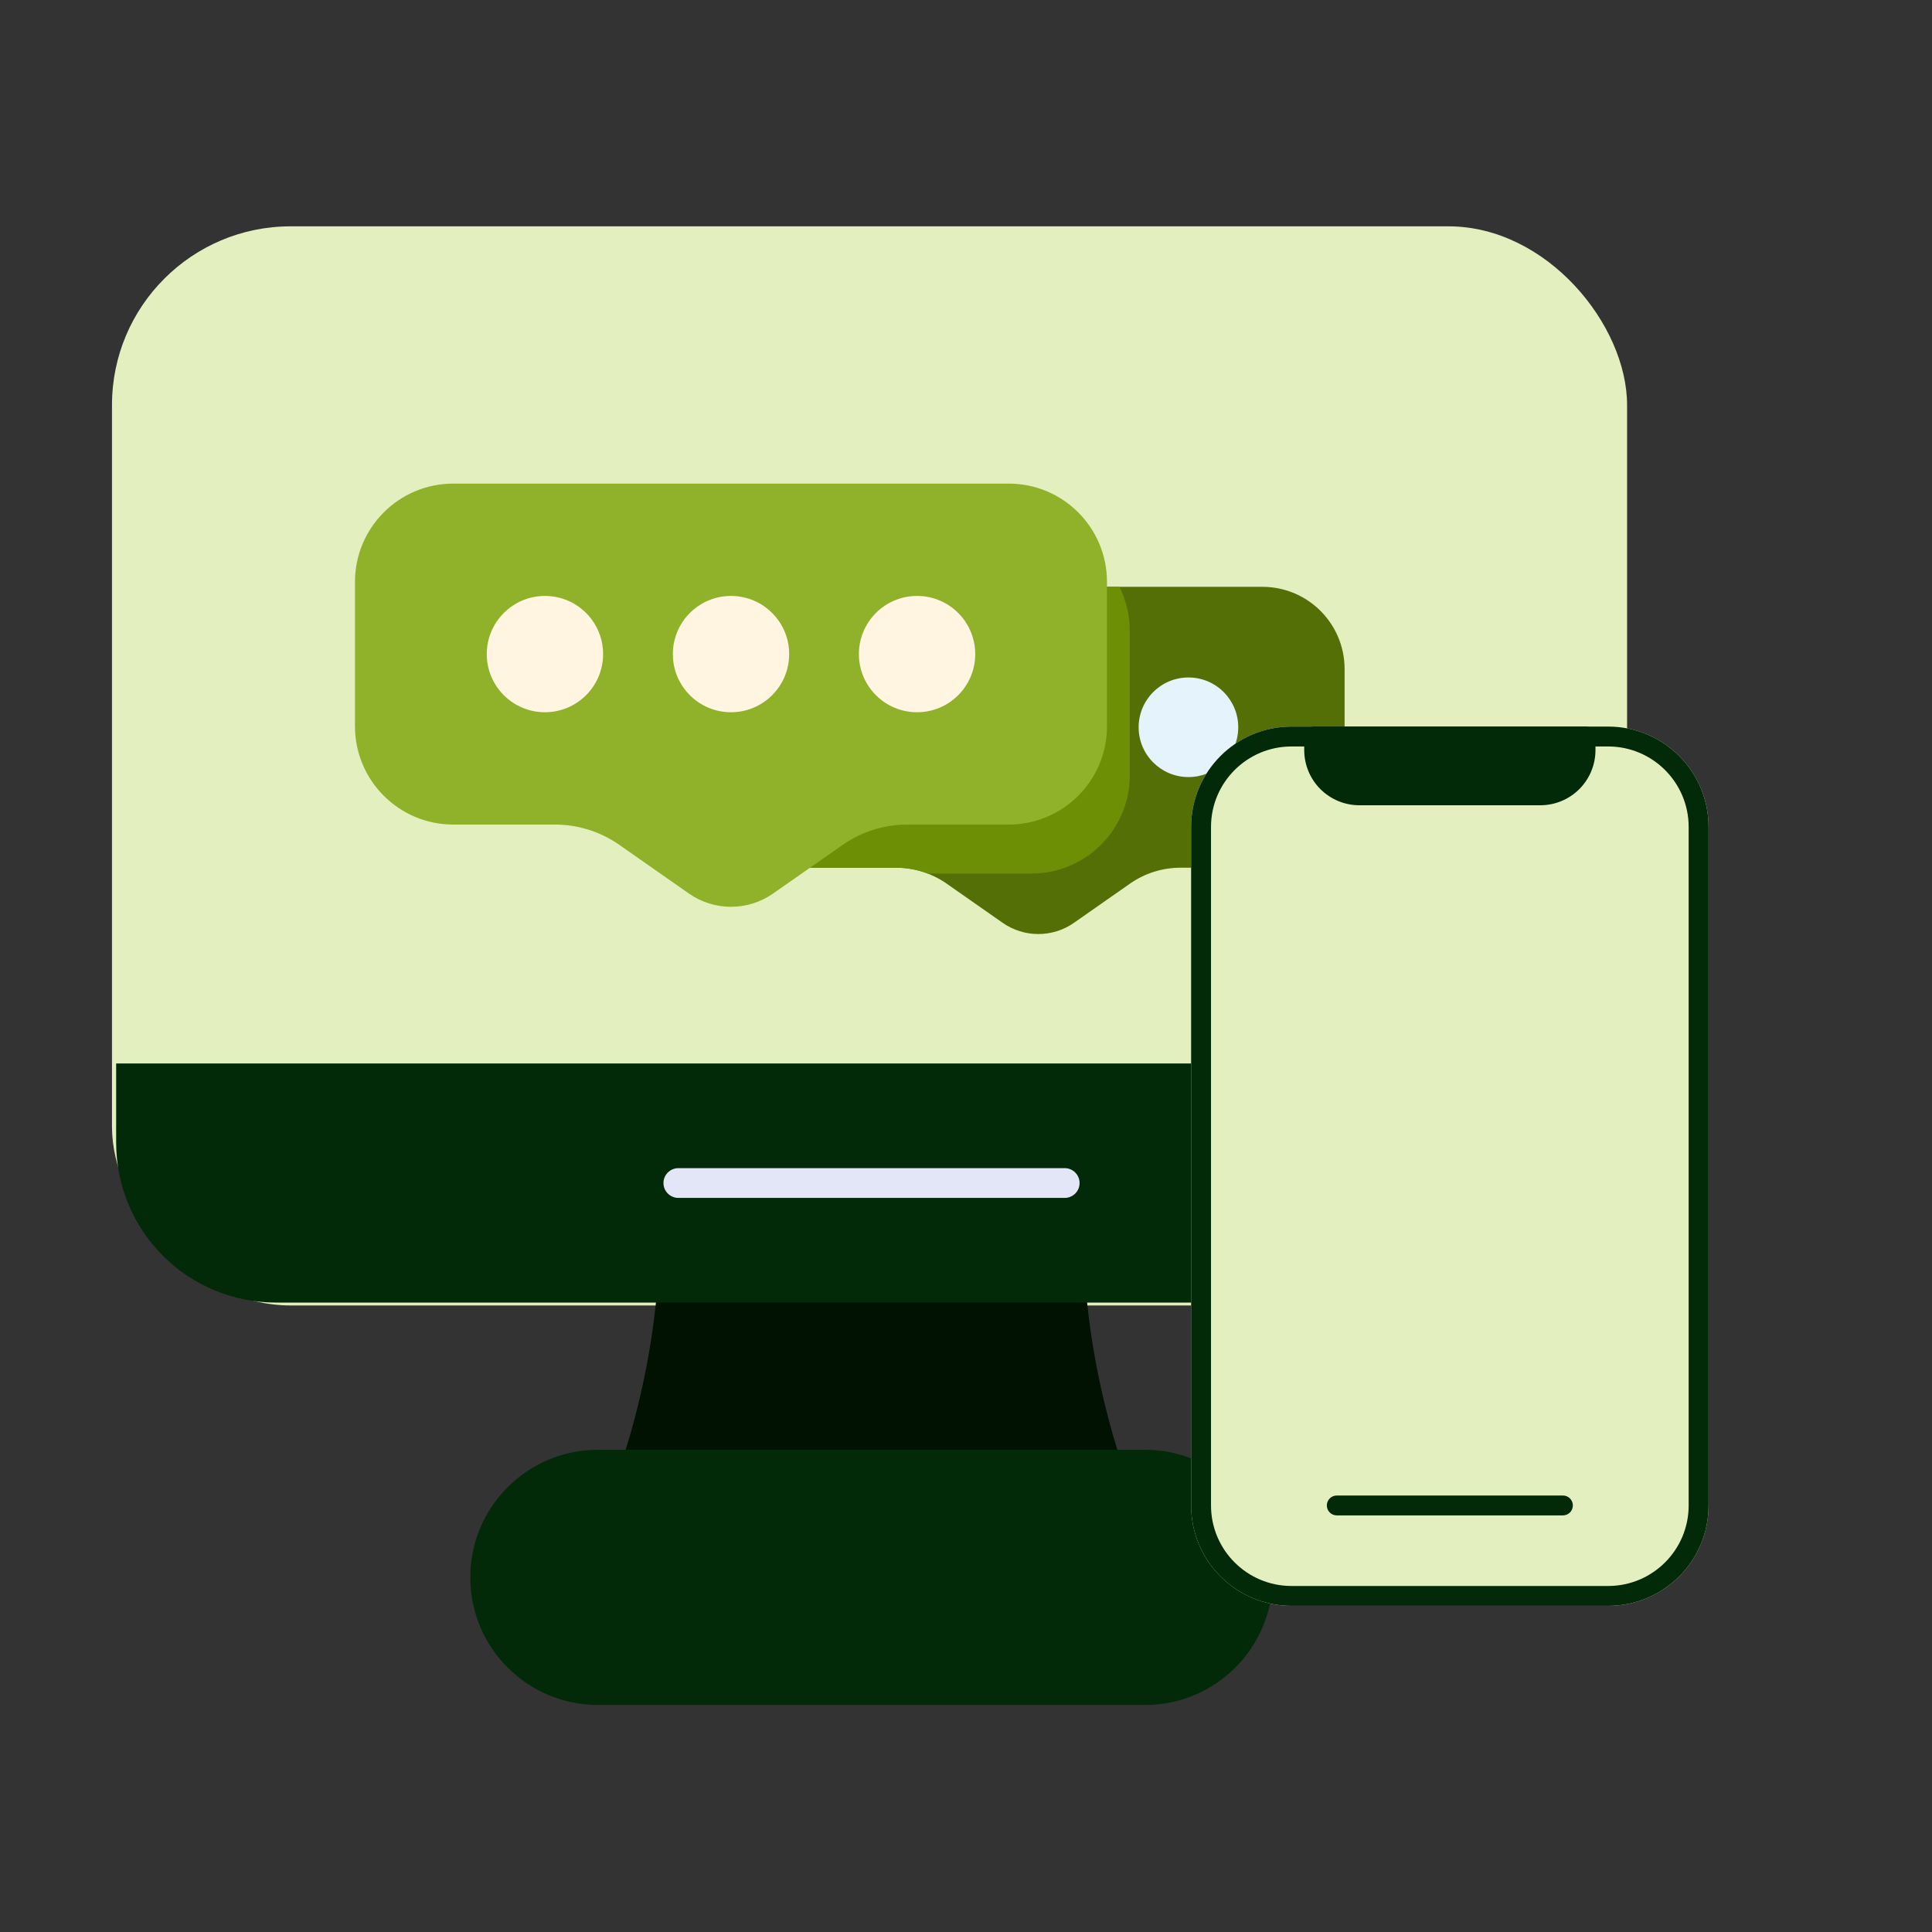 <svg width="81" height="81" viewBox="0 0 81 81" fill="none" xmlns="http://www.w3.org/2000/svg">
<rect x="0" y="0" width="81" height="81" fill="#333333" stroke="none"/>
<rect x="4.695" y="9.489" width="63.521" height="45.243" rx="7.491" fill="#E3EFBF"/>
<path fill-rule="evenodd" clip-rule="evenodd" d="M45.787 24.603C45.442 24.603 45.163 24.882 45.163 25.227V30.45C45.163 32.036 43.877 33.322 42.291 33.322C42.291 33.322 39.492 33.322 38.034 33.322C36.809 33.322 35.614 33.699 34.61 34.401L33.435 35.222C33.222 35.371 33.124 35.634 33.187 35.885C33.249 36.136 33.46 36.322 33.717 36.353C33.854 36.37 33.994 36.379 34.136 36.379C34.136 36.379 36.394 36.379 37.57 36.379C38.328 36.379 39.067 36.612 39.687 37.046C40.4 37.544 41.322 38.189 42.038 38.69C42.935 39.317 44.128 39.317 45.025 38.69C45.741 38.189 46.663 37.544 47.376 37.046C47.996 36.612 48.735 36.379 49.493 36.379C50.669 36.379 52.927 36.379 52.927 36.379C54.83 36.379 56.373 34.836 56.373 32.934C56.373 31.421 56.373 29.562 56.373 28.049C56.373 26.146 54.83 24.603 52.927 24.603H45.787Z" fill="#546F06"/>
<path fill-rule="evenodd" clip-rule="evenodd" d="M46.931 24.603H45.787C45.442 24.603 45.163 24.882 45.163 25.227V30.45C45.163 32.036 43.877 33.322 42.291 33.322C42.291 33.322 39.492 33.322 38.034 33.322C36.809 33.322 35.614 33.699 34.61 34.401L33.435 35.222C33.222 35.371 33.124 35.634 33.187 35.885C33.249 36.136 33.46 36.322 33.717 36.353C33.854 36.37 33.994 36.379 34.136 36.379C34.136 36.379 36.394 36.379 37.57 36.379C38.026 36.379 38.476 36.464 38.897 36.625C38.928 36.625 38.959 36.624 38.99 36.624C40.448 36.624 43.246 36.624 43.246 36.624C45.522 36.624 47.367 34.78 47.367 32.504C47.367 30.629 47.367 28.325 47.367 26.45C47.367 25.786 47.21 25.159 46.931 24.603Z" fill="#6D8F06"/>
<path fill-rule="evenodd" clip-rule="evenodd" d="M26.094 61.215C26.032 61.405 26.065 61.613 26.183 61.775C26.3 61.937 26.488 62.033 26.688 62.033H46.39C46.59 62.033 46.778 61.937 46.895 61.775C47.013 61.613 47.046 61.405 46.984 61.215C46.216 58.855 45.722 56.412 45.513 53.935C45.486 53.611 45.215 53.363 44.891 53.363H28.187C27.862 53.363 27.592 53.611 27.565 53.935C27.356 56.412 26.862 58.855 26.094 61.215Z" fill="#011203"/>
<path d="M49.826 32.579C50.98 32.579 51.914 31.644 51.914 30.491C51.914 29.338 50.98 28.403 49.826 28.403C48.673 28.403 47.738 29.338 47.738 30.491C47.738 31.644 48.673 32.579 49.826 32.579Z" fill="#E4F3FC"/>
<path fill-rule="evenodd" clip-rule="evenodd" d="M23.26 34.57C24.229 34.57 25.175 34.868 25.969 35.424C26.852 36.041 27.994 36.84 28.883 37.462C29.942 38.203 31.352 38.203 32.412 37.462C33.3 36.84 34.442 36.041 35.326 35.424C36.12 34.868 37.066 34.57 38.035 34.57C39.492 34.57 42.291 34.57 42.291 34.57C44.567 34.57 46.411 32.725 46.411 30.45C46.411 28.575 46.411 26.271 46.411 24.396C46.411 22.12 44.567 20.275 42.291 20.275C36.825 20.275 24.469 20.275 19.003 20.275C16.728 20.275 14.883 22.12 14.883 24.396C14.883 26.271 14.883 28.575 14.883 30.45C14.883 32.725 16.728 34.57 19.003 34.57C19.003 34.57 21.802 34.57 23.26 34.57Z" fill="#90B22A"/>
<path d="M22.847 29.861C24.193 29.861 25.285 28.77 25.285 27.423C25.285 26.076 24.193 24.985 22.847 24.985C21.5 24.985 20.408 26.076 20.408 27.423C20.408 28.77 21.5 29.861 22.847 29.861Z" fill="#FFF5E1"/>
<path d="M30.647 29.861C31.994 29.861 33.086 28.77 33.086 27.423C33.086 26.076 31.994 24.985 30.647 24.985C29.301 24.985 28.209 26.076 28.209 27.423C28.209 28.77 29.301 29.861 30.647 29.861Z" fill="#FFF5E1"/>
<path d="M38.448 29.861C39.795 29.861 40.886 28.77 40.886 27.423C40.886 26.076 39.795 24.985 38.448 24.985C37.102 24.985 36.01 26.076 36.01 27.423C36.01 28.77 37.102 29.861 38.448 29.861Z" fill="#FFF5E1"/>
<path fill-rule="evenodd" clip-rule="evenodd" d="M68.208 44.587H4.87V47.913C4.87 49.69 5.576 51.394 6.832 52.65C8.088 53.906 9.792 54.611 11.568 54.611C23.448 54.611 49.63 54.611 61.509 54.611C63.286 54.611 64.99 53.906 66.246 52.65C67.502 51.394 68.208 49.69 68.208 47.913V44.587Z" fill="#022908"/>
<path fill-rule="evenodd" clip-rule="evenodd" d="M28.441 50.223H44.638C44.982 50.223 45.262 49.944 45.262 49.599C45.262 49.255 44.982 48.975 44.638 48.975H28.441C28.096 48.975 27.816 49.255 27.816 49.599C27.816 49.944 28.096 50.223 28.441 50.223Z" fill="#E3E6F6"/>
<path fill-rule="evenodd" clip-rule="evenodd" d="M25.065 71.481H48.011C50.963 71.481 53.359 69.084 53.359 66.132C53.359 63.181 50.963 60.784 48.011 60.784H25.065C22.113 60.784 19.717 63.181 19.717 66.132C19.717 69.084 22.113 71.481 25.065 71.481Z" fill="#022908"/>
<path fill-rule="evenodd" clip-rule="evenodd" d="M71.632 34.672C71.632 32.347 69.747 30.462 67.422 30.462H54.148C51.823 30.462 49.938 32.347 49.938 34.672V63.117C49.938 65.442 51.823 67.326 54.148 67.326H67.422C69.747 67.326 71.632 65.442 71.632 63.117V34.672Z" fill="#E3EFBF"/>
<path fill-rule="evenodd" clip-rule="evenodd" d="M71.632 34.672C71.632 32.347 69.747 30.462 67.422 30.462H54.148C51.823 30.462 49.938 32.347 49.938 34.672V63.117C49.938 65.442 51.823 67.326 54.148 67.326H67.422C69.747 67.326 71.632 65.442 71.632 63.117V34.672ZM70.798 34.672V63.117C70.798 64.981 69.287 66.493 67.422 66.493H54.148C52.284 66.493 50.772 64.981 50.772 63.117V34.672C50.772 32.808 52.284 31.296 54.148 31.296H67.422C69.287 31.296 70.798 32.808 70.798 34.672Z" fill="#022908"/>
<path fill-rule="evenodd" clip-rule="evenodd" d="M55.096 30.462C54.866 30.462 54.68 30.649 54.68 30.88V31.447C54.68 32.061 54.923 32.649 55.357 33.083C55.791 33.517 56.379 33.761 56.993 33.761H64.578C65.192 33.761 65.78 33.517 66.214 33.083C66.648 32.649 66.891 32.061 66.891 31.447V30.88C66.891 30.649 66.705 30.462 66.474 30.462H55.096Z" fill="#022908"/>
<path fill-rule="evenodd" clip-rule="evenodd" d="M56.045 63.534H65.526C65.756 63.534 65.943 63.347 65.943 63.117C65.943 62.887 65.756 62.7 65.526 62.7H56.045C55.815 62.7 55.628 62.887 55.628 63.117C55.628 63.347 55.815 63.534 56.045 63.534Z" fill="#022908"/>
</svg>
